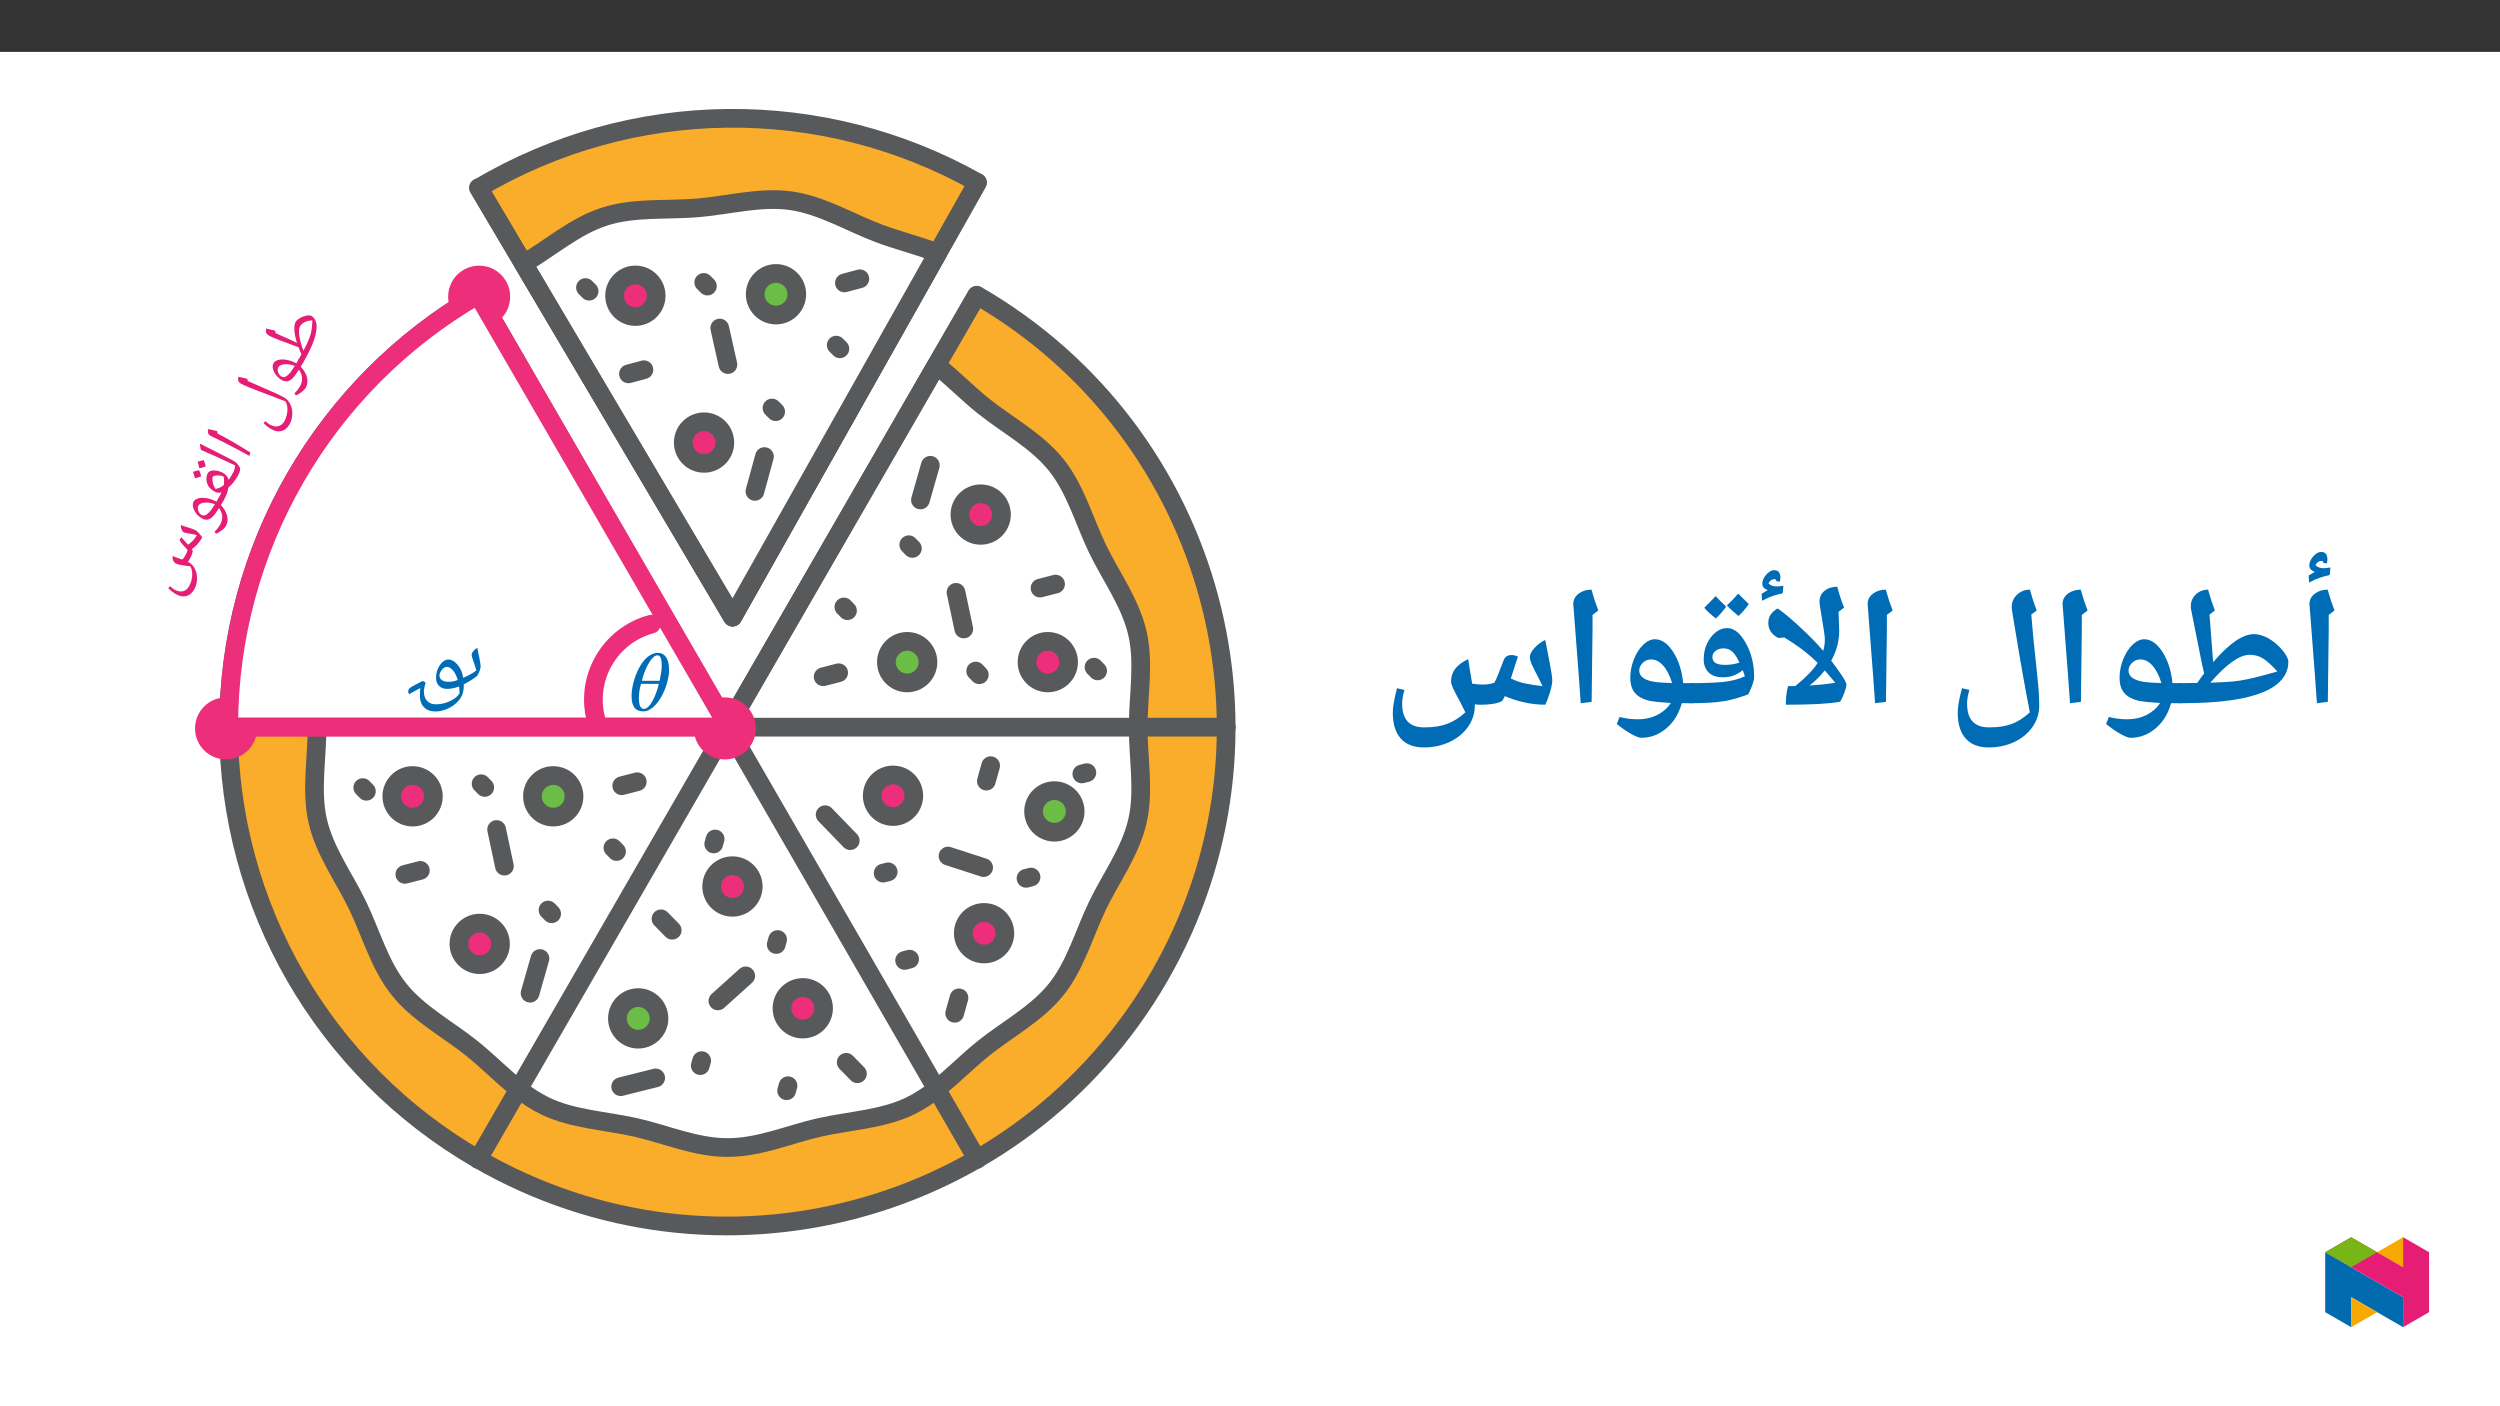 ﻿<?xml version="1.0" encoding="utf-8"?>
<svg xmlns="http://www.w3.org/2000/svg" xmlns:xlink="http://www.w3.org/1999/xlink" viewBox="0 0 960 540" version="1.1">
  <rect x="0" y="0" width="960" height="540" fill="#333333" stroke="none"/>
  <defs>
    <g>
      <symbol overflow="visible" id="glyph0-0">
        <path style="stroke:none;" d="M 0.688 -1.203 L -16.625 -11.188 L -11.016 -20.906 L 6.297 -10.922 Z M 0.219 -3.047 L 4.469 -10.422 L -10.531 -19.078 L -14.781 -11.703 Z M 0.219 -3.047 " />
      </symbol>
      <symbol overflow="visible" id="glyph0-1">
        <path style="stroke:none;" d="M 3.125 -17.906 C 4.281 -17.227 4.945 -16.113 5.125 -14.562 C 5.301 -13.008 4.977 -11.035 4.156 -8.641 C 3.332 -6.254 1.945 -3.375 0 0 C -0.07 0.133 -0.176 0.164 -0.312 0.094 L -1.766 -0.75 C -1.898 -0.82 -1.93 -0.926 -1.859 -1.062 L -0.719 -3.078 L -0.672 -3.156 C -1.086 -4.082 -1.469 -4.992 -1.812 -5.891 L -6.406 -7.594 C -7.582 -7.988 -8.859 -8.469 -10.234 -9.031 C -11.609 -9.594 -12.586 -10.035 -13.172 -10.359 C -13.703 -10.672 -14.051 -11.035 -14.219 -11.453 C -14.383 -11.867 -14.363 -12.406 -14.156 -13.062 C -13.477 -12.863 -12.883 -12.719 -12.375 -12.625 L -10.781 -12.266 L -10.594 -11.297 L -10.484 -11.25 C -10.16 -11.094 -9.352 -10.723 -8.062 -10.141 C -6.781 -9.566 -5.941 -9.203 -5.547 -9.047 C -3.816 -8.234 -2.758 -7.727 -2.375 -7.531 C -2.969 -9.406 -3.305 -11.039 -3.391 -12.438 C -3.484 -13.832 -3.316 -14.898 -2.891 -15.641 C -2.617 -16.098 -2.102 -16.555 -1.344 -17.016 C -0.594 -17.473 0.223 -17.797 1.109 -17.984 C 2.004 -18.18 2.676 -18.156 3.125 -17.906 Z M 3.547 -16.172 C 2.453 -16.16 1.488 -15.957 0.656 -15.562 C -0.176 -15.164 -0.797 -14.613 -1.203 -13.906 C -1.629 -13.164 -1.727 -11.973 -1.5 -10.328 C -1.281 -8.691 -0.75 -6.758 0.094 -4.531 C 0.945 -6.156 1.629 -7.594 2.141 -8.844 C 2.66 -10.102 3 -11.188 3.156 -12.094 C 3.312 -13 3.441 -14.359 3.547 -16.172 Z M -4.953 -16.469 Z M 5.719 -8.266 Z M 6.266 -7.953 Z M 6.266 -7.953 " />
      </symbol>
      <symbol overflow="visible" id="glyph0-2">
        <path style="stroke:none;" d="M 7.625 -1.844 C 7.32 -1.312 6.77 -0.738 5.969 -0.125 C 5.176 0.488 4.469 0.898 3.844 1.109 L 3.25 0.312 C 4.051 -0.375 4.77 -1.27 5.406 -2.375 C 5.988 -3.375 6.258 -4.406 6.219 -5.469 C 6.176 -6.531 5.77 -7.629 5 -8.766 C 4.039 -7.223 3.227 -6.117 2.562 -5.453 C 1.906 -4.797 1.234 -4.41 0.547 -4.297 C -0.129 -4.191 -0.863 -4.367 -1.656 -4.828 C -2.477 -5.297 -3.191 -5.926 -3.797 -6.719 C -4.41 -7.52 -4.805 -8.332 -4.984 -9.156 C -5.16 -9.977 -5.094 -10.66 -4.781 -11.203 C -4.395 -11.867 -3.738 -12.312 -2.812 -12.531 C -1.883 -12.758 -0.797 -12.75 0.453 -12.5 C 1.711 -12.258 2.859 -11.844 3.891 -11.25 L 3.984 -11.188 L 4.812 -12.625 C 4.895 -12.758 5.004 -12.789 5.141 -12.719 L 6.594 -11.875 C 6.727 -11.801 6.754 -11.695 6.672 -11.562 L 5.688 -9.859 C 6.469 -9.098 7.094 -8.227 7.562 -7.25 C 8.031 -6.281 8.266 -5.328 8.266 -4.391 C 8.273 -3.453 8.062 -2.602 7.625 -1.844 Z M -2.953 -9.641 C -3.148 -9.305 -3.211 -8.895 -3.141 -8.406 C -3.078 -7.926 -2.914 -7.473 -2.656 -7.047 C -2.395 -6.629 -2.109 -6.332 -1.797 -6.156 C -1.234 -5.832 -0.676 -5.805 -0.125 -6.078 C 0.426 -6.359 1.031 -6.883 1.688 -7.656 C 1.77 -7.75 1.859 -7.859 1.953 -7.984 C 2.055 -8.117 2.539 -8.863 3.406 -10.219 C 2.031 -10.75 0.727 -10.957 -0.5 -10.844 C -1.738 -10.738 -2.555 -10.336 -2.953 -9.641 Z M -6.25 -11.406 Z M 9.141 -1.734 Z M -9.391 -13.562 Z M -9.391 -13.562 " />
      </symbol>
      <symbol overflow="visible" id="glyph0-3">
        <path style="stroke:none;" d="M 8.25 -11.266 L 3.969 -12.906 C -0.531 -14.594 -3.645 -15.789 -5.375 -16.5 C -7.113 -17.207 -8.242 -17.711 -8.766 -18.016 C -9.316 -18.328 -9.664 -18.691 -9.812 -19.109 C -9.969 -19.535 -9.941 -20.066 -9.734 -20.703 C -9.617 -20.66 -9.508 -20.629 -9.406 -20.609 C -9.312 -20.586 -8.297 -20.352 -6.359 -19.906 L -6.188 -19.047 L -5.797 -18.875 L 1.859 -15.531 C 4.441 -14.445 6.441 -13.5 7.859 -12.688 C 8.859 -12.113 9.629 -11.25 10.172 -10.094 C 10.723 -8.945 10.969 -7.664 10.906 -6.25 C 10.852 -4.832 10.492 -3.539 9.828 -2.375 C 9.023 -1 8.004 -0.156 6.766 0.156 C 5.535 0.469 4.191 0.207 2.734 -0.625 C 2.273 -0.895 1.852 -1.176 1.469 -1.469 C 1.082 -1.758 0.547 -2.238 -0.141 -2.906 L 0.594 -3.656 C 1.207 -3.062 1.734 -2.641 2.172 -2.391 C 3.359 -1.711 4.445 -1.477 5.438 -1.688 C 6.438 -1.895 7.242 -2.535 7.859 -3.609 C 8.305 -4.367 8.633 -5.238 8.844 -6.219 C 9.051 -7.195 9.102 -8.133 9 -9.031 C 8.895 -9.938 8.645 -10.68 8.25 -11.266 Z M -11.859 -19.766 Z M 6.828 2.859 Z M -8.25 -12.203 Z M 11.828 -3.109 Z M 11.828 -3.109 " />
      </symbol>
      <symbol overflow="visible" id="glyph0-4">
        <path style="stroke:none;" d="M -5.875 -8.469 L -4.359 -7.594 C -2.797 -6.695 -0.707 -5.422 1.906 -3.766 L 1.453 -2.531 C -4.266 -5.695 -9.094 -8.191 -13.031 -10.016 L -13.359 -10.188 C -13.879 -10.477 -14.211 -10.836 -14.359 -11.266 C -14.516 -11.703 -14.484 -12.234 -14.266 -12.859 C -14.148 -12.805 -14.047 -12.77 -13.953 -12.75 C -13.859 -12.727 -12.844 -12.492 -10.906 -12.047 L -10.734 -11.078 L -10.594 -11.031 C -8.801 -10.102 -7.227 -9.25 -5.875 -8.469 Z M -15.75 -13.047 Z M 3.094 -2.469 Z M 3.094 -2.469 " />
      </symbol>
      <symbol overflow="visible" id="glyph0-5">
        <path style="stroke:none;" d="M -0.016 0.031 C -0.098 0.176 -0.207 0.211 -0.344 0.141 L -1.797 -0.703 C -1.93 -0.773 -1.957 -0.883 -1.875 -1.031 C -1.312 -2.02 -1.004 -3.047 -0.953 -4.109 C -5.441 -6.254 -9.82 -8.238 -14.094 -10.062 C -14.289 -10.789 -14.426 -11.594 -14.5 -12.469 C -12.727 -11.539 -10.367 -10.352 -7.422 -8.906 C -4.961 -7.676 -2.867 -6.578 -1.141 -5.609 C -0.859 -5.441 -0.535 -5.145 -0.172 -4.719 C 0.191 -4.301 0.52 -3.848 0.812 -3.359 C 1.195 -2.734 0.922 -1.602 -0.016 0.031 Z M -16.344 -12 Z M 2.391 -2.5 Z M 2.938 -2.188 Z M 2.938 -2.188 " />
      </symbol>
      <symbol overflow="visible" id="glyph0-6">
        <path style="stroke:none;" d="M -0.719 -3.219 C -1.758 -3.031 -2.625 -3.133 -3.312 -3.531 C -3.727 -3.77 -4.188 -4.094 -4.688 -4.5 C -5.188 -4.914 -5.488 -5.227 -5.594 -5.438 C -6.125 -6.281 -6.422 -7.176 -6.484 -8.125 C -6.547 -9.07 -6.352 -9.938 -5.906 -10.719 C -5.656 -11.133 -5.211 -11.422 -4.578 -11.578 C -3.953 -11.734 -3.219 -11.727 -2.375 -11.562 C -1.539 -11.406 -0.781 -11.129 -0.094 -10.734 C 0.938 -10.141 1.648 -9.258 2.047 -8.094 C 2.422 -8.562 2.961 -9.41 3.672 -10.641 C 3.754 -10.785 3.863 -10.82 4 -10.75 L 5.453 -9.906 C 5.586 -9.832 5.613 -9.723 5.531 -9.578 C 4.375 -7.586 3.188 -6.102 1.969 -5.125 L 1.875 -5.047 C 1.832 -4.336 1.66 -3.578 1.359 -2.766 C 1.055 -1.961 0.609 -1.051 0.016 -0.031 C -0.066 0.125 -0.188 0.16 -0.344 0.078 L -1.734 -0.734 C -1.891 -0.816 -1.926 -0.938 -1.844 -1.094 C -1.332 -1.977 -0.957 -2.688 -0.719 -3.219 Z M 0.094 -9.359 C -0.332 -9.555 -0.848 -9.68 -1.453 -9.734 C -2.055 -9.785 -2.602 -9.77 -3.094 -9.688 C -3.582 -9.602 -3.879 -9.477 -3.984 -9.312 C -4.242 -8.852 -4.281 -8.148 -4.094 -7.203 C -3.906 -6.266 -3.547 -5.383 -3.016 -4.562 C -1.859 -4.781 -0.801 -5.273 0.156 -6.047 C 0.344 -7.141 0.32 -8.242 0.094 -9.359 Z M -7.453 -10.766 Z M 3.422 -4.297 Z M 3.969 -3.984 Z M -9.344 -11.812 C -9.039 -11.258 -8.758 -10.461 -8.5 -9.422 C -9.508 -9.035 -10.316 -8.781 -10.922 -8.656 C -11.066 -9.32 -11.312 -10.16 -11.656 -11.172 C -11.344 -11.242 -10.57 -11.457 -9.344 -11.812 Z M -7.578 -15.672 C -7.273 -15.098 -7 -14.289 -6.75 -13.25 C -7.695 -12.883 -8.504 -12.641 -9.172 -12.516 C -9.223 -12.785 -9.461 -13.617 -9.891 -15.016 C -9.586 -15.086 -8.816 -15.305 -7.578 -15.672 Z M -7.234 -11.109 Z M -11.578 -13.469 Z M -7.453 -11.234 Z M -7.453 -11.234 " />
      </symbol>
      <symbol overflow="visible" id="glyph0-7">
        <path style="stroke:none;" d="M 8 -13.859 L 7.438 -13 L 7.891 -12.75 C 8.879 -12.176 9.645 -11.312 10.188 -10.156 C 10.727 -9 10.973 -7.707 10.922 -6.281 C 10.867 -4.852 10.504 -3.551 9.828 -2.375 C 9.023 -1 8.004 -0.156 6.766 0.156 C 5.535 0.469 4.191 0.207 2.734 -0.625 C 2.273 -0.895 1.852 -1.176 1.469 -1.469 C 1.082 -1.758 0.547 -2.238 -0.141 -2.906 L 0.594 -3.656 C 1.207 -3.062 1.734 -2.641 2.172 -2.391 C 3.359 -1.711 4.445 -1.477 5.438 -1.688 C 6.438 -1.895 7.242 -2.535 7.859 -3.609 C 8.555 -4.805 8.957 -6.164 9.062 -7.688 C 9.164 -9.207 8.906 -10.422 8.281 -11.328 C 5.352 -11.586 3.504 -11.941 2.734 -12.391 C 2.316 -12.629 2.004 -12.969 1.797 -13.406 C 1.598 -13.844 1.492 -14.453 1.484 -15.234 C 2.098 -14.973 2.695 -14.75 3.281 -14.562 L 5.234 -13.859 C 5.66 -14.266 6.016 -14.707 6.297 -15.188 C 6.816 -16.102 7.148 -16.863 7.297 -17.469 C 7.191 -17.656 7.016 -17.883 6.766 -18.156 C 5.66 -19.332 4.984 -20.098 4.734 -20.453 C 4.484 -20.816 4.352 -21.102 4.344 -21.312 C 4.344 -21.531 4.395 -21.734 4.5 -21.922 C 4.625 -22.141 4.797 -22.289 5.016 -22.375 C 5.359 -21.883 6.176 -20.953 7.469 -19.578 C 8.301 -20.148 8.973 -20.723 9.484 -21.297 C 9.992 -21.867 10.461 -22.523 10.891 -23.266 C 10.129 -23.473 9.066 -23.688 7.703 -23.906 C 6.68 -24.07 6.039 -24.227 5.781 -24.375 C 5.438 -24.582 5.164 -24.93 4.969 -25.422 C 4.77 -25.922 4.676 -26.488 4.688 -27.125 C 5.195 -26.926 5.719 -26.742 6.25 -26.578 C 6.781 -26.422 7.297 -26.266 7.797 -26.109 C 8.297 -25.953 8.773 -25.789 9.234 -25.625 C 9.691 -25.457 10.109 -25.266 10.484 -25.047 C 10.742 -24.898 11.141 -24.547 11.672 -23.984 C 12.203 -23.43 12.625 -22.906 12.938 -22.406 C 12.332 -21.363 11.738 -20.504 11.156 -19.828 C 10.57 -19.148 9.828 -18.492 8.922 -17.859 L 9.188 -17.422 C 9.312 -17.16 9.258 -16.703 9.031 -16.047 C 8.812 -15.398 8.469 -14.672 8 -13.859 Z M 1.641 -21.344 Z M 10.766 -17.016 Z M 11.906 -16.359 Z M 11.906 -16.359 " />
      </symbol>
      <symbol overflow="visible" id="glyph1-0">
        <path style="stroke:none;" d="M 8.281 0 L 8.281 -22.656 L -0.031 -22.656 L -0.031 0 Z M 6.094 -2.219 L 2.188 -2.219 L 2.188 -20.469 L 6.062 -20.469 L 6.062 -2.219 Z M 6.094 -2.219 " />
      </symbol>
      <symbol overflow="visible" id="glyph1-1">
        <path style="stroke:none;" d="M 17.859 -2.719 C 16.688 -2.719 15.766 -2.922 15.172 -3.344 C 14.516 -3.781 14.203 -4.375 14.203 -5.203 C 14.203 -5.625 14.344 -6.125 14.641 -6.625 C 14.938 -7.156 15.297 -7.578 15.734 -7.953 C 16.172 -8.281 16.625 -8.453 17.094 -8.453 C 17.562 -8.453 18.016 -8.25 18.578 -7.891 C 19.109 -7.484 19.609 -6.891 20.078 -6.156 C 20.531 -5.359 20.938 -4.469 21.234 -3.406 C 20.047 -2.953 18.875 -2.719 17.859 -2.719 Z M 22.859 2.516 C 23.391 1.328 23.578 -0.234 23.547 -1.75 C 25.609 -2.812 28.031 -4.266 28.812 -5.203 C 29.188 -5.891 29.516 -6.562 29.719 -7.156 C 29.906 -7.75 30.016 -8.25 30.016 -8.578 C 29.984 -9.375 29.812 -10.5 29.516 -11.953 C 29.078 -13.875 28.859 -15.141 28.75 -15.766 C 28.062 -15.406 27.562 -14.938 27.156 -14.438 C 26.766 -13.953 26.562 -13.484 26.562 -12.984 C 26.562 -12.656 26.766 -11.922 27.203 -10.766 C 27.688 -9.344 28.094 -8.156 28.391 -7.094 C 27.422 -6.297 25.281 -5.062 23.359 -4.234 C 22.922 -6.688 22.094 -8.188 21.062 -9.375 C 20 -10.641 18.812 -11.266 17.594 -11.266 C 16.859 -11.266 16.094 -10.938 15.344 -10.266 C 14.609 -9.578 14.016 -8.672 13.547 -7.625 C 13.125 -6.5 12.891 -5.406 12.891 -4.266 C 12.891 -2.984 13.25 -1.953 14.016 -1.188 C 14.781 -0.391 15.797 0 17.062 0 C 18.484 0 20.078 -0.297 21.766 -0.922 C 21.766 -0.922 21.922 1.359 21.922 1.719 C 21.406 2.516 20.641 3.281 19.641 3.906 C 18.688 4.531 17.625 5.031 16.359 5.406 C 15.172 5.766 13.984 5.922 12.812 5.922 C 11.359 5.922 10.234 5.469 9.406 4.578 C 8.609 3.672 8.219 2.422 8.219 0.797 C 8.219 0.297 8.453 -0.797 8.875 -2.484 L 7.781 -3.047 C 5.5 -1.922 3.875 -1.062 2.984 -0.438 C 2.484 -0.094 2.219 0.359 2.219 1 C 2.219 1.359 2.312 1.688 2.516 2.047 L 6.188 0.031 L 6.891 -0.328 C 6.75 0.391 6.688 1.359 6.688 2.453 C 6.688 4.438 7.219 5.969 8.281 7.062 C 9.344 8.156 10.828 8.672 12.719 8.672 C 14.016 8.672 15.344 8.406 16.766 7.844 C 18.188 7.281 19.406 6.562 20.469 5.625 C 21.5 4.734 22.297 3.672 22.859 2.516 Z M 22.859 2.516 " />
      </symbol>
      <symbol overflow="visible" id="glyph1-2">
        <path style="stroke:none;" d="M 15.703 -15.641 C 15.703 -20.047 13.875 -22.125 11.469 -22.125 C 5.172 -22.125 1.297 -11.328 1.297 -5.562 C 1.297 -1.594 2.719 0.359 5.859 0.359 C 10.969 0.359 15.703 -9.141 15.703 -15.641 Z M 5.266 -11.391 C 6.125 -15.344 8.844 -21.172 11.234 -21.172 C 12.594 -21.172 12.891 -19.312 12.891 -16.891 C 12.891 -15.531 12.547 -13.719 12.062 -11.391 Z M 11.766 -10.203 C 11.656 -9.906 11.469 -8.984 11.234 -8.219 C 10.203 -4.938 8.25 -0.594 6.031 -0.594 C 4.609 -0.594 4.109 -2.453 4.109 -4.734 C 4.109 -6.328 4.406 -8.547 4.938 -10.203 Z M 11.766 -10.203 " />
      </symbol>
      <symbol overflow="visible" id="glyph2-0">
        <path style="stroke:none;" d="M 6.125 -46.406 L 32.812 -46.406 L 32.812 0 L 6.125 0 Z M 9.422 -3.297 L 29.516 -3.297 L 29.516 -43.094 L 9.422 -43.094 Z M 9.422 -3.297 " />
      </symbol>
      <symbol overflow="visible" id="glyph2-1">
        <path style="stroke:none;" d="M 12.375 -29.047 L 12.031 -1.109 L 7.844 -0.578 L 7.109 -10.891 L 4.984 -38.656 C 4.984 -40.281 5.66 -41.609 7.016 -42.641 C 8.367 -43.672 10.02 -44.188 11.969 -44.188 C 12.707 -41.445 13.582 -38.781 14.594 -36.188 L 12.375 -34.5 Z M 9.203 -47.359 Z M 9.812 3.75 Z M 10.312 -54.453 L 10.312 -54.609 C 10.312 -55.016 10.047 -55.219 9.516 -55.219 C 8.586 -55.219 7.836 -54.676 7.266 -53.594 C 8.047 -52.812 9.113 -52.422 10.469 -52.422 C 11.207 -52.422 12.055 -52.516 13.016 -52.703 L 12.766 -49.812 C 11.191 -49.457 9.867 -49.094 8.797 -48.719 C 7.734 -48.352 6.41 -47.754 4.828 -46.922 L 4.672 -49.625 L 7.016 -51.031 C 5.617 -51.508 4.922 -52.332 4.922 -53.5 C 4.922 -54.664 5.426 -55.816 6.438 -56.953 C 7.457 -58.098 8.461 -58.672 9.453 -58.672 C 11.066 -58.672 11.875 -57.695 11.875 -55.75 C 11.875 -55.156 11.773 -54.648 11.578 -54.234 Z M 7.875 -61.219 Z M 9.266 -47.25 Z M 9.266 -47.25 " />
      </symbol>
      <symbol overflow="visible" id="glyph2-2">
        <path style="stroke:none;" d="M 0 -0.578 C -0.363 -0.578 -0.547 -0.754 -0.547 -1.109 L -0.547 -7.75 C -0.547 -8.102 -0.363 -8.281 0 -8.281 L 5.359 -8.344 L 6.703 -8.344 C 7.586 -9.633 8.473 -10.852 9.359 -12 L 8.438 -16.156 L 4.406 -36.312 C 4.301 -36.844 4.25 -37.348 4.25 -37.828 C 4.25 -39.609 4.891 -41.113 6.172 -42.344 C 7.453 -43.57 9.023 -44.188 10.891 -44.188 C 11.691 -41.258 12.555 -38.594 13.484 -36.188 L 11.422 -34.625 L 12.828 -16.344 C 18.961 -23.52 24.188 -27.109 28.5 -27.109 C 30.258 -27.109 32.109 -26.566 34.047 -25.484 C 35.992 -24.41 37.754 -22.93 39.328 -21.047 C 40.91 -19.16 41.703 -17.645 41.703 -16.5 C 41.703 -13.133 40.266 -10.27 37.391 -7.906 C 34.516 -5.551 30.055 -3.738 24.016 -2.469 C 17.973 -1.207 9.969 -0.578 0 -0.578 Z M 37.484 -12.766 C 35.242 -15.234 33.379 -16.914 31.891 -17.812 C 30.41 -18.719 28.738 -19.172 26.875 -19.172 C 22.945 -19.172 17.906 -15.602 11.75 -8.469 C 12.164 -8.469 13.77 -8.531 16.562 -8.656 C 19.352 -8.789 21.582 -9 23.25 -9.281 C 24.926 -9.57 26.688 -9.93 28.531 -10.359 C 30.375 -10.797 33.359 -11.598 37.484 -12.766 Z M 27.797 -33.141 Z M 23.234 3.75 Z M 23.234 3.75 " />
      </symbol>
      <symbol overflow="visible" id="glyph2-3">
        <path style="stroke:none;" d="M 32.281 -0.578 L 28.281 -0.578 C 27.156 3.461 25.172 6.688 22.328 9.094 C 19.484 11.5 16.273 12.703 12.703 12.703 C 11.867 12.703 10.504 12.16 8.609 11.078 C 6.723 9.992 4.961 8.766 3.328 7.391 L 4.375 4.703 C 6.688 5.297 9.055 5.594 11.484 5.594 C 14.234 5.594 16.711 5.023 18.922 3.891 C 21.141 2.754 22.852 1.234 24.062 -0.672 C 20.332 -0.879 17.633 -1.156 15.969 -1.5 C 14.312 -1.852 12.91 -2.422 11.766 -3.203 C 10.629 -3.984 9.801 -4.957 9.281 -6.125 C 8.758 -7.289 8.5 -8.695 8.5 -10.344 C 8.5 -12.719 8.953 -15.062 9.859 -17.375 C 10.773 -19.695 11.973 -21.57 13.453 -23 C 14.93 -24.426 16.438 -25.141 17.969 -25.141 C 20.551 -25.141 22.891 -23.508 24.984 -20.25 C 27.078 -16.988 28.352 -13 28.812 -8.281 L 32.281 -8.281 C 32.633 -8.281 32.812 -8.102 32.812 -7.75 L 32.812 -1.109 C 32.812 -0.754 32.633 -0.578 32.281 -0.578 Z M 16.5 -17.391 C 15.227 -17.391 14.148 -16.945 13.266 -16.062 C 12.379 -15.176 11.938 -14.203 11.938 -13.141 C 11.938 -10.742 14.07 -9.266 18.344 -8.703 C 19.27 -8.566 21.344 -8.438 24.562 -8.312 C 23.656 -11.258 22.504 -13.508 21.109 -15.062 C 19.711 -16.613 18.176 -17.391 16.5 -17.391 Z M 17.609 -29.891 Z M 14.281 15.875 Z M 17.297 -39.109 Z M 17.297 -39.109 " />
      </symbol>
      <symbol overflow="visible" id="glyph2-4">
        <path style="stroke:none;" d="M 12.375 -29.047 L 12.031 -1.109 L 7.844 -0.578 L 7.109 -10.891 L 4.984 -38.656 C 4.984 -40.281 5.66 -41.609 7.016 -42.641 C 8.367 -43.672 10.02 -44.188 11.969 -44.188 C 12.707 -41.445 13.582 -38.781 14.594 -36.188 L 12.375 -34.5 Z M 9.203 -47.359 Z M 9.812 3.75 Z M 9.812 3.75 " />
      </symbol>
      <symbol overflow="visible" id="glyph2-5">
        <path style="stroke:none;" d="M 32.062 2.922 L 30.625 -4.672 C 30.227 -6.68 29.254 -12.191 27.703 -21.203 L 25.203 -36.312 L 25.109 -37.547 C 25.109 -39.41 25.797 -40.984 27.172 -42.266 C 28.547 -43.547 30.188 -44.188 32.094 -44.188 C 32.895 -41.258 33.758 -38.594 34.688 -36.188 L 32.625 -34.625 L 33.422 -25.484 L 34.594 -14.375 C 35.082 -9.738 35.383 -6.531 35.5 -4.75 C 35.613 -2.977 35.672 -1.238 35.672 0.469 C 35.672 3.375 34.805 6.062 33.078 8.531 C 31.359 11.008 29.016 12.941 26.047 14.328 C 23.086 15.711 19.844 16.406 16.312 16.406 C 12.414 16.406 9.453 15.258 7.422 12.969 C 5.391 10.688 4.375 7.379 4.375 3.047 C 4.375 0.867 4.914 -2.258 6 -6.344 L 8.859 -5.656 C 8.266 -3.688 7.969 -1.957 7.969 -0.469 C 7.969 2.613 8.664 4.91 10.062 6.422 C 11.457 7.941 13.594 8.703 16.469 8.703 C 19.852 8.703 22.723 8.266 25.078 7.391 C 27.441 6.523 29.77 5.035 32.062 2.922 Z M 14.953 -31.328 Z M 2.156 16.469 Z M 27.969 -47.359 Z M 20.125 19.578 Z M 20.125 19.578 " />
      </symbol>
      <symbol overflow="visible" id="glyph2-6">
        <path style="stroke:none;" d="M 9.109 0 C 9.004 0 8.953 -0.18 8.953 -0.547 C 8.953 -1.898 9.07 -3.344 9.312 -4.875 C 9.562 -6.406 9.781 -7.172 9.969 -7.172 L 12.594 -7.172 C 16.656 -10.453 19.516 -13.414 21.172 -16.062 C 17.805 -19.426 13.562 -22.672 8.438 -25.797 L 6.062 -25.641 C 3.5 -26.93 2.219 -28.879 2.219 -31.484 C 2.219 -33.785 3.414 -35.613 5.812 -36.969 C 8.113 -35.383 10.969 -33.008 14.375 -29.844 C 17.781 -26.688 20.594 -23.828 22.812 -21.266 L 23.328 -20.719 C 23.734 -22.113 23.938 -23.586 23.938 -25.141 C 23.938 -26.211 23.477 -29.383 22.562 -34.656 C 22.102 -37.301 21.875 -38.922 21.875 -39.516 C 21.875 -41.273 22.516 -42.676 23.797 -43.719 C 25.086 -44.77 26.727 -45.297 28.719 -45.297 C 29.414 -42.547 30.285 -39.879 31.328 -37.297 L 29.203 -35.672 L 29.453 -28.344 C 29.453 -24.426 28.426 -20.609 26.375 -16.891 C 26.707 -16.547 27.766 -15.102 29.547 -12.562 C 31.328 -10.031 32.219 -8.426 32.219 -7.75 C 32.219 -6.988 31.859 -5.707 31.141 -3.906 C 30.422 -2.102 29.91 -1.172 29.609 -1.109 C 25.441 -0.367 18.609 0 9.109 0 Z M 18.094 -7.391 L 18.438 -7.391 C 22.008 -7.629 25.188 -7.977 27.969 -8.438 L 23.906 -13.172 C 22.188 -11.016 20.25 -9.086 18.094 -7.391 Z M 24.375 -48.469 Z M 4.156 -40.156 Z M 27.234 3.75 Z M 12.5 3.75 Z M 5.312 -47.453 L 5.312 -47.609 C 5.312 -48.016 5.047 -48.219 4.516 -48.219 C 3.586 -48.219 2.836 -47.676 2.266 -46.594 C 3.047 -45.812 4.113 -45.422 5.469 -45.422 C 6.207 -45.422 7.055 -45.516 8.016 -45.703 L 7.766 -42.812 C 6.191 -42.457 4.867 -42.094 3.797 -41.719 C 2.734 -41.352 1.41 -40.754 -0.172 -39.922 L -0.328 -42.625 L 2.016 -44.031 C 0.617 -44.508 -0.078 -45.332 -0.078 -46.5 C -0.078 -47.664 0.426 -48.816 1.438 -49.953 C 2.457 -51.098 3.461 -51.672 4.453 -51.672 C 6.066 -51.672 6.875 -50.695 6.875 -48.75 C 6.875 -48.156 6.773 -47.648 6.578 -47.234 Z M 2.875 -54.219 Z M 4.266 -40.25 Z M 4.266 -40.25 " />
      </symbol>
      <symbol overflow="visible" id="glyph2-7">
        <path style="stroke:none;" d="M 15.938 3.75 Z M 13.547 -33.234 Z M 20.922 -10.922 C 20.723 -11.492 20.445 -12.285 20.094 -13.297 C 19.051 -12.391 17.898 -11.703 16.641 -11.234 C 15.391 -10.766 14.008 -10.531 12.5 -10.531 C 10.008 -10.531 8.156 -11.176 6.938 -12.469 C 5.719 -13.758 5.109 -15.379 5.109 -17.328 C 5.109 -20.629 6.008 -23.469 7.812 -25.844 C 9.625 -28.227 11.75 -29.422 14.188 -29.422 C 16.75 -29.422 19.102 -27.52 21.25 -23.719 C 23.395 -19.926 24.469 -15.551 24.469 -10.594 C 24.469 -9.238 23.719 -7.039 22.219 -4 C 19.039 -2.77 15.906 -1.891 12.812 -1.359 C 9.727 -0.836 5.477 -0.578 0.062 -0.578 C -0.344 -0.578 -0.547 -0.773 -0.547 -1.172 L -0.547 -7.75 C -0.547 -8.102 -0.344 -8.281 0.062 -8.281 C 4.82 -8.281 8.848 -8.422 12.141 -8.703 C 15.43 -8.992 18.359 -9.734 20.922 -10.922 Z M 8.438 -18.375 C 8.438 -17.344 8.82 -16.57 9.594 -16.062 C 10.375 -15.551 11.629 -15.297 13.359 -15.297 C 15.141 -15.297 16.961 -15.582 18.828 -16.156 C 17.973 -18.062 17.082 -19.453 16.156 -20.328 C 15.227 -21.203 14.098 -21.641 12.766 -21.641 C 11.43 -21.641 10.375 -21.301 9.594 -20.625 C 8.82 -19.945 8.438 -19.195 8.438 -18.375 Z M 13.734 -37.688 C 12.648 -36.102 11.328 -34.582 9.766 -33.125 C 7.898 -34.582 6.414 -35.945 5.312 -37.219 L 7.641 -39.562 L 9.703 -41.719 C 10.504 -40.789 11.848 -39.445 13.734 -37.688 Z M 22.422 -38.641 C 21.297 -37.016 19.984 -35.492 18.484 -34.078 C 16.691 -35.492 15.203 -36.848 14.016 -38.141 C 15.598 -39.598 17.047 -41.109 18.359 -42.672 C 19.141 -41.848 20.492 -40.504 22.422 -38.641 Z M 13.922 -44.266 Z M 13.891 -33.125 Z M 13.891 -33.125 " />
      </symbol>
      <symbol overflow="visible" id="glyph2-8">
        <path style="stroke:none;" d="M 65.641 -9.234 C 65.641 -8.223 65.348 -6.742 64.766 -4.797 C 64.18 -2.848 63.57 -1.25 62.938 0 C 60.27 0 57.547 -0.312 54.766 -0.938 C 51.984 -1.562 49.535 -2.359 47.422 -3.328 L 46.656 -1.781 C 46.312 -1.27 45.352 -0.844 43.781 -0.5 C 42.207 -0.164 40.297 0 38.047 0 C 37.328 0 36.609 -0.051 35.891 -0.156 L 35.891 0.469 C 35.891 3.352 35.02 6.031 33.281 8.5 C 31.551 10.977 29.18 12.914 26.172 14.312 C 23.172 15.707 19.895 16.406 16.344 16.406 C 12.445 16.406 9.484 15.258 7.453 12.969 C 5.422 10.688 4.406 7.379 4.406 3.047 C 4.406 0.867 4.945 -2.258 6.031 -6.344 L 8.891 -5.656 C 8.297 -3.688 8 -1.957 8 -0.469 C 8 2.613 8.695 4.91 10.094 6.422 C 11.488 7.941 13.625 8.703 16.5 8.703 C 19.926 8.703 22.836 8.258 25.234 7.375 C 27.641 6.5 29.988 5.016 32.281 2.922 L 30.438 -0.734 C 28.938 -3.484 27.953 -5.383 27.484 -6.438 C 27.016 -7.5 26.781 -8.336 26.781 -8.953 C 26.781 -10.797 27.312 -12.414 28.375 -13.812 C 29.438 -15.207 31.098 -16.441 33.359 -17.516 C 33.566 -15.891 34.082 -12.738 34.906 -8.062 C 36.395 -7.852 37.688 -7.75 38.781 -7.75 C 39.645 -7.75 40.336 -7.781 40.859 -7.844 C 41.379 -7.906 42.234 -8.102 43.422 -8.438 C 43.816 -9.094 44.41 -10.445 45.203 -12.5 L 47.031 -17.234 C 47.539 -18.461 48.547 -19.078 50.047 -19.078 C 50.898 -19.078 51.719 -18.852 52.5 -18.406 C 52.32 -18.008 52.145 -17.562 51.969 -17.062 C 51.789 -16.562 51.047 -14.238 49.734 -10.094 C 51.379 -9.25 53.176 -8.613 55.125 -8.188 C 57.07 -7.758 59.328 -7.41 61.891 -7.141 L 60.172 -10.703 C 58.898 -13.066 58.055 -14.754 57.641 -15.766 C 57.234 -16.785 57.031 -17.625 57.031 -18.281 C 57.031 -19.32 57.609 -20.477 58.766 -21.75 C 59.922 -23.031 61.312 -24.078 62.938 -24.891 L 64.656 -16.094 C 65.312 -12.707 65.641 -10.422 65.641 -9.234 Z M 44.844 -25.734 Z M 48.594 4.953 Z M 48.594 4.953 " />
      </symbol>
    </g>
    <clipPath id="clip1">
      <path d="M 84 109 L 474.684 109 L 474.684 474.496 L 84 474.496 Z M 84 109 " />
    </clipPath>
    <clipPath id="clip2">
      <path d="M 276 275 L 474.684 275 L 474.684 283 L 276 283 Z M 276 275 " />
    </clipPath>
    <clipPath id="clip3">
      <path d="M 180 41.801 L 379 41.801 L 379 241 L 180 241 Z M 180 41.801 " />
    </clipPath>
    <clipPath id="clip4">
      <path d="M 74.898 267 L 99 267 L 99 292 L 74.898 292 Z M 74.898 267 " />
    </clipPath>
    <clipPath id="clip5">
      <path d="M 892.875 480 L 923 480 L 923 509.637 L 892.875 509.637 Z M 892.875 480 " />
    </clipPath>
    <clipPath id="clip6">
      <path d="M 902 498 L 913 498 L 913 509.637 L 902 509.637 Z M 902 498 " />
    </clipPath>
    <clipPath id="clip7">
      <path d="M 912 475.094 L 923 475.094 L 923 487 L 912 487 Z M 912 475.094 " />
    </clipPath>
    <clipPath id="clip8">
      <path d="M 892.875 475.094 L 932.762 475.094 L 932.762 509.637 L 892.875 509.637 Z M 892.875 475.094 " />
    </clipPath>
    <clipPath id="clip9">
      <path d="M 892.875 475.094 L 913 475.094 L 913 487 L 892.875 487 Z M 892.875 475.094 " />
    </clipPath>
  </defs>
  <g id="surface1">
    <path style=" stroke:none;fill-rule:nonzero;fill:rgb(100%,100%,100%);fill-opacity:1;" d="M 0 559.926 L 960 559.926 L 960 19.926 L 0 19.926 Z M 0 559.926 " />
    <path style=" stroke:none;fill-rule:nonzero;fill:rgb(98%,67.499%,16.899%);fill-opacity:1;" d="M 87.781 279.223 C 87.75 210.758 124.266 147.484 183.562 113.262 L 183.59 113.285 L 199.133 140.184 L 279.398 279.223 L 359.66 140.184 L 375.203 113.285 L 375.23 113.262 C 466.891 166.176 498.301 283.379 445.391 375.039 C 392.473 466.703 275.27 498.113 183.609 445.199 C 124.309 410.969 87.777 347.695 87.781 279.223 " />
    <g clip-path="url(#clip1)" clip-rule="nonzero">
      <path style="fill:none;stroke-width:8.899;stroke-linecap:round;stroke-linejoin:round;stroke:rgb(34.499%,34.9%,35.699%);stroke-opacity:1;stroke-miterlimit:4;" d="M 0.002 0.002 C -0.036 84.788 45.184 163.145 118.617 205.526 L 118.651 205.497 L 137.899 172.187 L 237.299 0.002 L 336.695 172.187 L 355.943 205.497 L 355.977 205.526 C 469.488 139.998 508.386 -5.145 442.862 -118.656 C 377.329 -232.172 232.186 -271.07 118.675 -205.542 C 45.237 -163.151 -0.002 -84.794 0.002 0.002 " transform="matrix(0.807,0,0,-0.807,87.779,279.224)" />
    </g>
    <path style="fill-rule:nonzero;fill:rgb(100%,100%,100%);fill-opacity:1;stroke-width:8.899;stroke-linecap:round;stroke-linejoin:round;stroke:rgb(34.499%,34.9%,35.699%);stroke-opacity:1;stroke-miterlimit:4;" d="M -0.002 0.002 L 99.398 172.187 C 107.167 166.106 114.167 158.84 121.82 152.73 C 133.391 143.505 147.154 136.268 156.408 124.697 C 165.604 113.189 169.609 98.183 176.072 84.774 C 182.453 71.572 191.736 59.116 195.059 44.492 C 198.29 30.343 195.383 15.1 195.383 0.002 C 195.383 -15.13 198.29 -30.372 195.059 -44.522 C 191.736 -59.146 182.453 -71.602 176.072 -84.804 C 169.609 -98.213 165.604 -113.219 156.408 -124.727 C 147.154 -136.298 133.391 -143.535 121.82 -152.789 C 114.201 -158.87 107.201 -166.136 99.427 -172.216 C 95.528 -175.356 91.3 -178.06 86.821 -180.285 C 73.619 -186.632 58.11 -187.227 43.487 -190.521 C 29.337 -193.753 15.13 -200.042 -0.002 -200.042 C -15.129 -200.042 -29.336 -193.753 -43.486 -190.521 C -58.105 -187.198 -73.623 -186.632 -86.791 -180.285 C -91.28 -178.055 -95.513 -175.351 -99.426 -172.216 C -107.2 -166.107 -114.2 -158.841 -121.824 -152.76 C -133.39 -143.535 -147.153 -136.298 -156.378 -124.727 C -165.574 -113.219 -169.608 -98.213 -176.071 -84.804 C -182.423 -71.602 -191.735 -59.146 -195.058 -44.522 C -198.261 -30.372 -195.353 -15.13 -195.353 0.002 " transform="matrix(0.807,0,0,-0.807,279.396,279.224)" />
    <g clip-path="url(#clip2)" clip-rule="nonzero">
      <path style="fill:none;stroke-width:8.899;stroke-linecap:round;stroke-linejoin:round;stroke:rgb(34.499%,34.9%,35.699%);stroke-opacity:1;stroke-miterlimit:4;" d="M -0.002 0.002 L 236.859 0.002 " transform="matrix(0.807,0,0,-0.807,279.756,279.236)" />
    </g>
    <path style="fill:none;stroke-width:8.899;stroke-linecap:round;stroke-linejoin:round;stroke:rgb(92.899%,17.999%,47.8%);stroke-opacity:1;stroke-miterlimit:4;" d="M -0.002 0.002 L 236.859 0.002 " transform="matrix(0.807,0,0,-0.807,89.189,279.236)" />
    <path style="fill:none;stroke-width:8.899;stroke-linecap:round;stroke-linejoin:round;stroke:rgb(34.499%,34.9%,35.699%);stroke-opacity:1;stroke-miterlimit:4;" d="M -0.002 0.001 L -19.221 33.312 L -118.646 205.53 L -218.046 377.715 L -237.294 411.026 " transform="matrix(0.807,0,0,-0.807,375.205,445.188)" />
    <path style="fill:none;stroke-width:8.899;stroke-linecap:round;stroke-linejoin:round;stroke:rgb(34.499%,34.9%,35.699%);stroke-opacity:1;stroke-miterlimit:4;" d="M 0.002 0.001 L 19.221 33.312 L 118.65 205.53 L 218.046 377.715 L 237.294 411.026 " transform="matrix(0.807,0,0,-0.807,183.588,445.188)" />
    <path style=" stroke:none;fill-rule:nonzero;fill:rgb(92.899%,17.999%,47.8%);fill-opacity:1;" d="M 178.562 356.809 C 181.68 353.691 186.738 353.691 189.855 356.809 C 192.977 359.926 192.977 364.984 189.855 368.102 C 186.738 371.223 181.68 371.223 178.562 368.102 C 175.445 364.984 175.445 359.926 178.562 356.809 " />
    <path style="fill:none;stroke-width:8.899;stroke-linecap:round;stroke-linejoin:round;stroke:rgb(34.499%,34.9%,35.699%);stroke-opacity:1;stroke-miterlimit:4;" d="M 0.001 0 C 3.861 3.861 10.126 3.861 13.986 0 C 17.851 -3.86 17.851 -10.124 13.986 -13.985 C 10.126 -17.85 3.861 -17.85 0.001 -13.985 C -3.86 -10.124 -3.86 -3.86 0.001 0 Z M 0.001 0 " transform="matrix(0.807,0,0,-0.807,178.562,356.809)" />
    <path style=" stroke:none;fill-rule:nonzero;fill:rgb(92.899%,17.999%,47.8%);fill-opacity:1;" d="M 152.793 300.141 C 155.914 297.023 160.969 297.023 164.09 300.141 C 167.207 303.262 167.207 308.316 164.09 311.438 C 160.969 314.555 155.914 314.555 152.793 311.438 C 149.676 308.316 149.676 303.262 152.793 300.141 " />
    <path style="fill:none;stroke-width:8.899;stroke-linecap:round;stroke-linejoin:round;stroke:rgb(34.499%,34.9%,35.699%);stroke-opacity:1;stroke-miterlimit:4;" d="M -0.002 0.002 C 3.863 3.862 10.123 3.862 13.988 0.002 C 17.848 -3.863 17.848 -10.123 13.988 -13.988 C 10.123 -17.849 3.863 -17.849 -0.002 -13.988 C -3.862 -10.123 -3.862 -3.863 -0.002 0.002 Z M -0.002 0.002 " transform="matrix(0.807,0,0,-0.807,152.794,300.142)" />
    <path style=" stroke:none;fill-rule:nonzero;fill:rgb(42.4%,74.1%,27.1%);fill-opacity:1;" d="M 212.441 297.801 C 216.855 297.801 220.43 301.379 220.43 305.789 C 220.43 310.199 216.855 313.777 212.441 313.777 C 208.031 313.777 204.457 310.199 204.457 305.789 C 204.457 301.379 208.031 297.801 212.441 297.801 " />
    <path style="fill:none;stroke-width:8.899;stroke-linecap:round;stroke-linejoin:round;stroke:rgb(34.499%,34.9%,35.699%);stroke-opacity:1;stroke-miterlimit:4;" d="M -0.002 0.002 C 5.464 0.002 9.891 -4.429 9.891 -9.891 C 9.891 -15.352 5.464 -19.783 -0.002 -19.783 C -5.463 -19.783 -9.89 -15.352 -9.89 -9.891 C -9.89 -4.429 -5.463 0.002 -0.002 0.002 Z M -0.002 0.002 " transform="matrix(0.807,0,0,-0.807,212.443,297.802)" />
    <path style="fill:none;stroke-width:8.899;stroke-linecap:round;stroke-linejoin:round;stroke:rgb(34.499%,34.9%,35.699%);stroke-opacity:1;stroke-miterlimit:4;" d="M -0.001 -0.002 L -3.707 17.427 " transform="matrix(0.807,0,0,-0.807,193.692,332.596)" />
    <path style="fill:none;stroke-width:8.899;stroke-linecap:round;stroke-linejoin:round;stroke:rgb(34.499%,34.9%,35.699%);stroke-opacity:1;stroke-miterlimit:4;" d="M -0.002 0.002 L 7.38 1.903 " transform="matrix(0.807,0,0,-0.807,155.462,335.763)" />
    <path style="fill:none;stroke-width:8.899;stroke-linecap:round;stroke-linejoin:round;stroke:rgb(34.499%,34.9%,35.699%);stroke-opacity:1;stroke-miterlimit:4;" d="M 0.002 0.001 L 7.379 1.902 " transform="matrix(0.807,0,0,-0.807,238.748,301.719)" />
    <path style="fill:none;stroke-width:8.899;stroke-linecap:round;stroke-linejoin:round;stroke:rgb(34.499%,34.9%,35.699%);stroke-opacity:1;stroke-miterlimit:4;" d="M -0.002 0 L 1.725 -1.766 " transform="matrix(0.807,0,0,-0.807,210.439,349.457)" />
    <path style="fill:none;stroke-width:8.899;stroke-linecap:round;stroke-linejoin:round;stroke:rgb(34.499%,34.9%,35.699%);stroke-opacity:1;stroke-miterlimit:4;" d="M 0.001 0.002 L 1.724 -1.764 " transform="matrix(0.807,0,0,-0.807,235.358,325.56)" />
    <path style="fill:none;stroke-width:8.899;stroke-linecap:round;stroke-linejoin:round;stroke:rgb(34.499%,34.9%,35.699%);stroke-opacity:1;stroke-miterlimit:4;" d="M -0.001 0.002 L 1.721 -1.763 " transform="matrix(0.807,0,0,-0.807,184.747,300.951)" />
    <path style="fill:none;stroke-width:8.899;stroke-linecap:round;stroke-linejoin:round;stroke:rgb(34.499%,34.9%,35.699%);stroke-opacity:1;stroke-miterlimit:4;" d="M 0 0.002 L 1.723 -1.764 " transform="matrix(0.807,0,0,-0.807,139.304,302.431)" />
    <path style="fill:none;stroke-width:8.899;stroke-linecap:round;stroke-linejoin:round;stroke:rgb(34.499%,34.9%,35.699%);stroke-opacity:1;stroke-miterlimit:4;" d="M -0 -0.001 L 4.711 16.514 " transform="matrix(0.807,0,0,-0.807,203.547,381.394)" />
    <path style=" stroke:none;fill-rule:nonzero;fill:rgb(92.899%,17.999%,47.8%);fill-opacity:1;" d="M 376.586 189.613 C 381 189.613 384.574 193.188 384.574 197.602 C 384.574 202.012 381 205.586 376.586 205.586 C 372.176 205.586 368.602 202.012 368.602 197.602 C 368.602 193.188 372.176 189.613 376.586 189.613 " />
    <path style="fill:none;stroke-width:8.899;stroke-linecap:round;stroke-linejoin:round;stroke:rgb(34.499%,34.9%,35.699%);stroke-opacity:1;stroke-miterlimit:4;" d="M -0.001 0 C 5.465 0 9.891 -4.426 9.891 -9.892 C 9.891 -15.354 5.465 -19.78 -0.001 -19.78 C -5.463 -19.78 -9.889 -15.354 -9.889 -9.892 C -9.889 -4.426 -5.463 0 -0.001 0 Z M -0.001 0 " transform="matrix(0.807,0,0,-0.807,376.587,189.614)" />
    <path style=" stroke:none;fill-rule:nonzero;fill:rgb(92.899%,17.999%,47.8%);fill-opacity:1;" d="M 402.355 246.281 C 406.766 246.281 410.34 249.855 410.34 254.266 C 410.34 258.68 406.766 262.254 402.355 262.254 C 397.945 262.254 394.367 258.68 394.367 254.266 C 394.367 249.855 397.945 246.281 402.355 246.281 " />
    <path style="fill:none;stroke-width:8.899;stroke-linecap:round;stroke-linejoin:round;stroke:rgb(34.499%,34.9%,35.699%);stroke-opacity:1;stroke-miterlimit:4;" d="M 0.001 -0 C 5.463 -0 9.889 -4.426 9.889 -9.888 C 9.889 -15.354 5.463 -19.78 0.001 -19.78 C -5.46 -19.78 -9.892 -15.354 -9.892 -9.888 C -9.892 -4.426 -5.46 -0 0.001 -0 Z M 0.001 -0 " transform="matrix(0.807,0,0,-0.807,402.355,246.281)" />
    <path style=" stroke:none;fill-rule:nonzero;fill:rgb(42.4%,74.1%,27.1%);fill-opacity:1;" d="M 348.355 246.281 C 352.766 246.281 356.34 249.855 356.34 254.266 C 356.34 258.68 352.766 262.254 348.355 262.254 C 343.941 262.254 340.367 258.68 340.367 254.266 C 340.367 249.855 343.941 246.281 348.355 246.281 " />
    <path style="fill:none;stroke-width:8.899;stroke-linecap:round;stroke-linejoin:round;stroke:rgb(34.499%,34.9%,35.699%);stroke-opacity:1;stroke-miterlimit:4;" d="M 0.002 -0 C 5.464 -0 9.89 -4.426 9.89 -9.888 C 9.89 -15.354 5.464 -19.78 0.002 -19.78 C -5.464 -19.78 -9.89 -15.354 -9.89 -9.888 C -9.89 -4.426 -5.464 -0 0.002 -0 Z M 0.002 -0 " transform="matrix(0.807,0,0,-0.807,348.354,246.281)" />
    <path style="fill:none;stroke-width:8.899;stroke-linecap:round;stroke-linejoin:round;stroke:rgb(34.499%,34.9%,35.699%);stroke-opacity:1;stroke-miterlimit:4;" d="M 0.001 -0.001 L 3.707 -17.425 " transform="matrix(0.807,0,0,-0.807,367.104,227.46)" />
    <path style="fill:none;stroke-width:8.899;stroke-linecap:round;stroke-linejoin:round;stroke:rgb(34.499%,34.9%,35.699%);stroke-opacity:1;stroke-miterlimit:4;" d="M 0.002 0 L -7.38 -1.901 " transform="matrix(0.807,0,0,-0.807,405.335,224.293)" />
    <path style="fill:none;stroke-width:8.899;stroke-linecap:round;stroke-linejoin:round;stroke:rgb(34.499%,34.9%,35.699%);stroke-opacity:1;stroke-miterlimit:4;" d="M -0.002 0.002 L -7.379 -1.904 " transform="matrix(0.807,0,0,-0.807,322.049,258.337)" />
    <path style="fill:none;stroke-width:8.899;stroke-linecap:round;stroke-linejoin:round;stroke:rgb(34.499%,34.9%,35.699%);stroke-opacity:1;stroke-miterlimit:4;" d="M 0.002 0.002 L -1.725 1.763 " transform="matrix(0.807,0,0,-0.807,350.358,210.599)" />
    <path style="fill:none;stroke-width:8.899;stroke-linecap:round;stroke-linejoin:round;stroke:rgb(34.499%,34.9%,35.699%);stroke-opacity:1;stroke-miterlimit:4;" d="M -0.001 0 L -1.723 1.766 " transform="matrix(0.807,0,0,-0.807,325.439,234.496)" />
    <path style="fill:none;stroke-width:8.899;stroke-linecap:round;stroke-linejoin:round;stroke:rgb(34.499%,34.9%,35.699%);stroke-opacity:1;stroke-miterlimit:4;" d="M 0.002 -0 L -1.72 1.766 " transform="matrix(0.807,0,0,-0.807,376.049,259.105)" />
    <path style="fill:none;stroke-width:8.899;stroke-linecap:round;stroke-linejoin:round;stroke:rgb(34.499%,34.9%,35.699%);stroke-opacity:1;stroke-miterlimit:4;" d="M 0.001 -0 L -1.722 1.766 " transform="matrix(0.807,0,0,-0.807,421.492,257.625)" />
    <path style="fill:none;stroke-width:8.899;stroke-linecap:round;stroke-linejoin:round;stroke:rgb(34.499%,34.9%,35.699%);stroke-opacity:1;stroke-miterlimit:4;" d="M 0 -0.002 L -4.711 -16.517 " transform="matrix(0.807,0,0,-0.807,357.25,178.663)" />
    <path style=" stroke:none;fill-rule:nonzero;fill:rgb(92.899%,17.999%,47.8%);fill-opacity:1;" d="M 342.922 297.586 C 347.332 297.586 350.91 301.16 350.91 305.57 C 350.91 309.98 347.332 313.559 342.922 313.559 C 338.512 313.559 334.934 309.98 334.934 305.57 C 334.934 301.16 338.512 297.586 342.922 297.586 " />
    <path style="fill:none;stroke-width:8.899;stroke-linecap:round;stroke-linejoin:round;stroke:rgb(34.499%,34.9%,35.699%);stroke-opacity:1;stroke-miterlimit:4;" d="M 0.001 -0.002 C 5.462 -0.002 9.893 -4.428 9.893 -9.889 C 9.893 -15.351 5.462 -19.782 0.001 -19.782 C -5.461 -19.782 -9.892 -15.351 -9.892 -9.889 C -9.892 -4.428 -5.461 -0.002 0.001 -0.002 Z M 0.001 -0.002 " transform="matrix(0.807,0,0,-0.807,342.921,297.585)" />
    <path style=" stroke:none;fill-rule:nonzero;fill:rgb(42.4%,74.1%,27.1%);fill-opacity:1;" d="M 402.812 303.875 C 407.074 302.734 411.453 305.262 412.594 309.523 C 413.734 313.785 411.207 318.164 406.945 319.305 C 402.688 320.445 398.309 317.918 397.168 313.656 C 396.023 309.398 398.555 305.016 402.812 303.875 " />
    <path style="fill:none;stroke-width:8.899;stroke-linecap:round;stroke-linejoin:round;stroke:rgb(34.499%,34.9%,35.699%);stroke-opacity:1;stroke-miterlimit:4;" d="M -0.001 0.001 C 5.276 1.414 10.699 -1.716 12.112 -6.994 C 13.524 -12.271 10.394 -17.694 5.117 -19.107 C -0.156 -20.519 -5.579 -17.389 -6.991 -12.112 C -8.409 -6.839 -5.274 -1.411 -0.001 0.001 Z M -0.001 0.001 " transform="matrix(0.807,0,0,-0.807,402.813,303.876)" />
    <path style=" stroke:none;fill-rule:nonzero;fill:rgb(92.899%,17.999%,47.8%);fill-opacity:1;" d="M 377.879 350.371 C 382.289 350.371 385.867 353.945 385.867 358.355 C 385.867 362.766 382.289 366.344 377.879 366.344 C 373.469 366.344 369.895 362.766 369.895 358.355 C 369.895 353.945 373.469 350.371 377.879 350.371 " />
    <path style="fill:none;stroke-width:8.899;stroke-linecap:round;stroke-linejoin:round;stroke:rgb(34.499%,34.9%,35.699%);stroke-opacity:1;stroke-miterlimit:4;" d="M -0.001 -0.002 C 5.461 -0.002 9.892 -4.428 9.892 -9.89 C 9.892 -15.351 5.461 -19.782 -0.001 -19.782 C -5.462 -19.782 -9.889 -15.351 -9.889 -9.89 C -9.889 -4.428 -5.462 -0.002 -0.001 -0.002 Z M -0.001 -0.002 " transform="matrix(0.807,0,0,-0.807,377.88,350.369)" />
    <path style="fill:none;stroke-width:8.899;stroke-linecap:round;stroke-linejoin:round;stroke:rgb(34.499%,34.9%,35.699%);stroke-opacity:1;stroke-miterlimit:4;" d="M -0 -0.002 L 16.945 -5.502 " transform="matrix(0.807,0,0,-0.807,364.039,328.714)" />
    <path style="fill:none;stroke-width:8.899;stroke-linecap:round;stroke-linejoin:round;stroke:rgb(34.499%,34.9%,35.699%);stroke-opacity:1;stroke-miterlimit:4;" d="M -0.002 -0.002 L -2.043 -7.345 " transform="matrix(0.807,0,0,-0.807,380.412,294.022)" />
    <path style="fill:none;stroke-width:8.899;stroke-linecap:round;stroke-linejoin:round;stroke:rgb(34.499%,34.9%,35.699%);stroke-opacity:1;stroke-miterlimit:4;" d="M -0.002 -0 L -2.044 -7.343 " transform="matrix(0.807,0,0,-0.807,368.252,383.172)" />
    <path style="fill:none;stroke-width:8.899;stroke-linecap:round;stroke-linejoin:round;stroke:rgb(34.499%,34.9%,35.699%);stroke-opacity:1;stroke-miterlimit:4;" d="M -0.002 0.002 L -2.392 -0.608 " transform="matrix(0.807,0,0,-0.807,341.064,334.787)" />
    <path style="fill:none;stroke-width:8.899;stroke-linecap:round;stroke-linejoin:round;stroke:rgb(34.499%,34.9%,35.699%);stroke-opacity:1;stroke-miterlimit:4;" d="M 0.001 -0.001 L -2.389 -0.61 " transform="matrix(0.807,0,0,-0.807,349.3,368.316)" />
    <path style="fill:none;stroke-width:8.899;stroke-linecap:round;stroke-linejoin:round;stroke:rgb(34.499%,34.9%,35.699%);stroke-opacity:1;stroke-miterlimit:4;" d="M -0 0 L -2.39 -0.609 " transform="matrix(0.807,0,0,-0.807,395.918,336.789)" />
    <path style="fill:none;stroke-width:8.899;stroke-linecap:round;stroke-linejoin:round;stroke:rgb(34.499%,34.9%,35.699%);stroke-opacity:1;stroke-miterlimit:4;" d="M -0.001 -0 L -2.391 -0.61 " transform="matrix(0.807,0,0,-0.807,417.356,296.695)" />
    <path style="fill:none;stroke-width:8.899;stroke-linecap:round;stroke-linejoin:round;stroke:rgb(34.499%,34.9%,35.699%);stroke-opacity:1;stroke-miterlimit:4;" d="M -0 0.002 L 11.948 -12.339 " transform="matrix(0.807,0,0,-0.807,316.852,312.849)" />
    <path style=" stroke:none;fill-rule:nonzero;fill:rgb(42.4%,74.1%,27.1%);fill-opacity:1;" d="M 238.094 387.188 C 240.238 383.332 245.102 381.945 248.953 384.09 C 252.809 386.23 254.195 391.094 252.055 394.949 C 249.91 398.805 245.047 400.191 241.191 398.047 C 237.336 395.902 235.949 391.043 238.094 387.188 " />
    <path style="fill:none;stroke-width:8.899;stroke-linecap:round;stroke-linejoin:round;stroke:rgb(34.499%,34.9%,35.699%);stroke-opacity:1;stroke-miterlimit:4;" d="M 0 -0 C 2.656 4.774 8.678 6.491 13.448 3.836 C 18.223 1.185 19.94 -4.838 17.289 -9.612 C 14.633 -14.387 8.611 -16.104 3.836 -13.449 C -0.938 -10.793 -2.656 -4.775 0 -0 Z M 0 -0 " transform="matrix(0.807,0,0,-0.807,238.094,387.187)" />
    <path style=" stroke:none;fill-rule:nonzero;fill:rgb(92.899%,17.999%,47.8%);fill-opacity:1;" d="M 273.551 338.352 C 274.691 334.09 279.07 331.562 283.332 332.703 C 287.594 333.848 290.121 338.227 288.98 342.484 C 287.836 346.746 283.457 349.273 279.199 348.133 C 274.938 346.992 272.41 342.613 273.551 338.352 " />
    <path style="fill:none;stroke-width:8.899;stroke-linecap:round;stroke-linejoin:round;stroke:rgb(34.499%,34.9%,35.699%);stroke-opacity:1;stroke-miterlimit:4;" d="M 0 0 C 1.413 5.278 6.836 8.408 12.113 6.995 C 17.391 5.578 20.521 0.155 19.108 -5.118 C 17.691 -10.396 12.268 -13.525 6.995 -12.113 C 1.718 -10.7 -1.412 -5.278 0 0 Z M 0 0 " transform="matrix(0.807,0,0,-0.807,273.55,338.352)" />
    <path style=" stroke:none;fill-rule:nonzero;fill:rgb(92.899%,17.999%,47.8%);fill-opacity:1;" d="M 308.266 379.199 C 312.676 379.199 316.254 382.773 316.254 387.188 C 316.254 391.598 312.676 395.172 308.266 395.172 C 303.855 395.172 300.277 391.598 300.277 387.188 C 300.277 382.773 303.855 379.199 308.266 379.199 " />
    <path style="fill:none;stroke-width:8.899;stroke-linecap:round;stroke-linejoin:round;stroke:rgb(34.499%,34.9%,35.699%);stroke-opacity:1;stroke-miterlimit:4;" d="M -0 -0 C 5.461 -0 9.892 -4.427 9.892 -9.893 C 9.892 -15.354 5.461 -19.781 -0 -19.781 C -5.462 -19.781 -9.893 -15.354 -9.893 -9.893 C -9.893 -4.427 -5.462 -0 -0 -0 Z M -0 -0 " transform="matrix(0.807,0,0,-0.807,308.266,379.199)" />
    <path style="fill:none;stroke-width:8.899;stroke-linecap:round;stroke-linejoin:round;stroke:rgb(34.499%,34.9%,35.699%);stroke-opacity:1;stroke-miterlimit:4;" d="M 0.002 -0.002 L 13.237 11.922 " transform="matrix(0.807,0,0,-0.807,275.674,384.35)" />
    <path style="fill:none;stroke-width:8.899;stroke-linecap:round;stroke-linejoin:round;stroke:rgb(34.499%,34.9%,35.699%);stroke-opacity:1;stroke-miterlimit:4;" d="M 0 0.002 L 5.336 -5.44 " transform="matrix(0.807,0,0,-0.807,253.816,352.826)" />
    <path style="fill:none;stroke-width:8.899;stroke-linecap:round;stroke-linejoin:round;stroke:rgb(34.499%,34.9%,35.699%);stroke-opacity:1;stroke-miterlimit:4;" d="M -0.002 0.002 L 5.339 -5.44 " transform="matrix(0.807,0,0,-0.807,324.943,407.931)" />
    <path style="fill:none;stroke-width:8.899;stroke-linecap:round;stroke-linejoin:round;stroke:rgb(34.499%,34.9%,35.699%);stroke-opacity:1;stroke-miterlimit:4;" d="M -0.001 -0.001 L -0.668 -2.372 " transform="matrix(0.807,0,0,-0.807,269.446,407.284)" />
    <path style="fill:none;stroke-width:8.899;stroke-linecap:round;stroke-linejoin:round;stroke:rgb(34.499%,34.9%,35.699%);stroke-opacity:1;stroke-miterlimit:4;" d="M 0.001 -0.002 L -0.667 -2.372 " transform="matrix(0.807,0,0,-0.807,302.601,416.916)" />
    <path style="fill:none;stroke-width:8.899;stroke-linecap:round;stroke-linejoin:round;stroke:rgb(34.499%,34.9%,35.699%);stroke-opacity:1;stroke-miterlimit:4;" d="M -0.002 -0 L -0.665 -2.375 " transform="matrix(0.807,0,0,-0.807,298.607,360.781)" />
    <path style="fill:none;stroke-width:8.899;stroke-linecap:round;stroke-linejoin:round;stroke:rgb(34.499%,34.9%,35.699%);stroke-opacity:1;stroke-miterlimit:4;" d="M 0.002 -0.001 L -0.666 -2.372 " transform="matrix(0.807,0,0,-0.807,274.604,322.167)" />
    <path style="fill:none;stroke-width:8.899;stroke-linecap:round;stroke-linejoin:round;stroke:rgb(34.499%,34.9%,35.699%);stroke-opacity:1;stroke-miterlimit:4;" d="M -0.002 -0.002 L 16.658 4.178 " transform="matrix(0.807,0,0,-0.807,238.341,417.284)" />
    <path style=" stroke:none;fill-rule:nonzero;fill:rgb(98%,67.499%,16.899%);fill-opacity:1;" d="M 360.086 97.152 L 281.285 237.043 L 183.73 72.117 C 242.645 37.234 315.695 36.453 375.344 70.066 L 375.336 70.098 Z M 360.086 97.152 " />
    <g clip-path="url(#clip3)" clip-rule="nonzero">
      <path style="fill:none;stroke-width:8.899;stroke-linecap:round;stroke-linejoin:round;stroke:rgb(34.499%,34.9%,35.699%);stroke-opacity:1;stroke-miterlimit:4;" d="M 0.001 -0.001 L -97.585 -173.241 L -218.396 31.002 C -145.438 74.2 -54.972 75.168 18.896 33.542 L 18.886 33.503 Z M 0.001 -0.001 " transform="matrix(0.807,0,0,-0.807,360.085,97.151)" />
    </g>
    <path style="fill-rule:nonzero;fill:rgb(98%,67.499%,16.899%);fill-opacity:1;stroke-width:8.899;stroke-linecap:round;stroke-linejoin:round;stroke:rgb(34.499%,34.9%,35.699%);stroke-opacity:1;stroke-miterlimit:4;" d="M 0.001 0.001 L -18.884 -33.503 L -116.47 -206.743 " transform="matrix(0.807,0,0,-0.807,375.335,70.098)" />
    <path style=" stroke:none;fill-rule:nonzero;fill:rgb(100%,100%,100%);fill-opacity:1;" d="M 360.086 97.152 L 281.285 237.043 L 200.965 101.246 C 211.477 95.027 220.879 86.738 232.043 83.172 C 243.551 79.48 256.059 80.82 267.82 79.816 C 279.797 78.801 291.875 75.414 303.652 77.07 C 315.5 78.75 326.188 85.34 337.375 89.574 C 344.758 92.359 352.664 94.25 360.086 97.152 " />
    <path style="fill:none;stroke-width:8.899;stroke-linecap:round;stroke-linejoin:round;stroke:rgb(34.499%,34.9%,35.699%);stroke-opacity:1;stroke-miterlimit:4;" d="M 0.001 -0.001 L -97.585 -173.241 L -197.053 -5.071 C -184.036 2.63 -172.392 12.895 -158.567 17.312 C -144.315 21.883 -128.826 20.224 -114.26 21.467 C -99.429 22.725 -84.471 26.919 -69.886 24.868 C -55.214 22.788 -41.979 14.627 -28.124 9.383 C -18.982 5.934 -9.191 3.593 0.001 -0.001 Z M 0.001 -0.001 " transform="matrix(0.807,0,0,-0.807,360.085,97.151)" />
    <path style="fill:none;stroke-width:8.899;stroke-linecap:round;stroke-linejoin:round;stroke:rgb(34.499%,34.9%,35.699%);stroke-opacity:1;stroke-miterlimit:4;" d="M 0.001 -0 L 21.339 -36.073 L 120.807 -204.243 " transform="matrix(0.807,0,0,-0.807,183.733,72.117)" />
    <path style=" stroke:none;fill-rule:nonzero;fill:rgb(92.899%,17.999%,47.8%);fill-opacity:1;" d="M 270.355 161.969 C 274.766 161.969 278.34 165.547 278.34 169.957 C 278.34 174.367 274.766 177.941 270.355 177.941 C 265.941 177.941 262.367 174.367 262.367 169.957 C 262.367 165.547 265.941 161.969 270.355 161.969 " />
    <path style="fill:none;stroke-width:8.899;stroke-linecap:round;stroke-linejoin:round;stroke:rgb(34.499%,34.9%,35.699%);stroke-opacity:1;stroke-miterlimit:4;" d="M 0.001 0.002 C 5.463 0.002 9.889 -4.43 9.889 -9.891 C 9.889 -15.353 5.463 -19.779 0.001 -19.779 C -5.465 -19.779 -9.891 -15.353 -9.891 -9.891 C -9.891 -4.43 -5.465 0.002 0.001 0.002 Z M 0.001 0.002 " transform="matrix(0.807,0,0,-0.807,270.354,161.97)" />
    <path style=" stroke:none;fill-rule:nonzero;fill:rgb(92.899%,17.999%,47.8%);fill-opacity:1;" d="M 238.344 107.918 C 241.461 104.797 246.52 104.797 249.637 107.918 C 252.758 111.035 252.758 116.094 249.637 119.211 C 246.52 122.332 241.461 122.332 238.344 119.211 C 235.223 116.094 235.223 111.035 238.344 107.918 " />
    <path style="fill:none;stroke-width:8.899;stroke-linecap:round;stroke-linejoin:round;stroke:rgb(34.499%,34.9%,35.699%);stroke-opacity:1;stroke-miterlimit:4;" d="M 0.001 -0.001 C 3.861 3.864 10.126 3.864 13.986 -0.001 C 17.851 -3.862 17.851 -10.126 13.986 -13.987 C 10.126 -17.852 3.861 -17.852 0.001 -13.987 C -3.864 -10.126 -3.864 -3.862 0.001 -0.001 Z M 0.001 -0.001 " transform="matrix(0.807,0,0,-0.807,238.343,107.917)" />
    <path style=" stroke:none;fill-rule:nonzero;fill:rgb(42.4%,74.1%,27.1%);fill-opacity:1;" d="M 292.34 107.348 C 295.461 104.227 300.516 104.227 303.637 107.348 C 306.754 110.465 306.754 115.523 303.637 118.641 C 300.516 121.762 295.461 121.762 292.34 118.641 C 289.223 115.523 289.223 110.465 292.34 107.348 " />
    <path style="fill:none;stroke-width:8.899;stroke-linecap:round;stroke-linejoin:round;stroke:rgb(34.499%,34.9%,35.699%);stroke-opacity:1;stroke-miterlimit:4;" d="M -0.002 -0.001 C 3.863 3.864 10.123 3.864 13.988 -0.001 C 17.848 -3.861 17.848 -10.126 13.988 -13.986 C 10.123 -17.851 3.863 -17.851 -0.002 -13.986 C -3.862 -10.126 -3.862 -3.861 -0.002 -0.001 Z M -0.002 -0.001 " transform="matrix(0.807,0,0,-0.807,292.341,107.347)" />
    <path style="fill:none;stroke-width:8.899;stroke-linecap:round;stroke-linejoin:round;stroke:rgb(34.499%,34.9%,35.699%);stroke-opacity:1;stroke-miterlimit:4;" d="M -0.002 0.002 L -3.892 17.388 " transform="matrix(0.807,0,0,-0.807,279.521,139.998)" />
    <path style="fill:none;stroke-width:8.899;stroke-linecap:round;stroke-linejoin:round;stroke:rgb(34.499%,34.9%,35.699%);stroke-opacity:1;stroke-miterlimit:4;" d="M 0.002 0.002 L 7.359 1.981 " transform="matrix(0.807,0,0,-0.807,241.327,143.568)" />
    <path style="fill:none;stroke-width:8.899;stroke-linecap:round;stroke-linejoin:round;stroke:rgb(34.499%,34.9%,35.699%);stroke-opacity:1;stroke-miterlimit:4;" d="M 0.001 -0.002 L 7.358 1.982 " transform="matrix(0.807,0,0,-0.807,324.249,108.647)" />
    <path style="fill:none;stroke-width:8.899;stroke-linecap:round;stroke-linejoin:round;stroke:rgb(34.499%,34.9%,35.699%);stroke-opacity:1;stroke-miterlimit:4;" d="M 0 0.002 L 1.742 -1.744 " transform="matrix(0.807,0,0,-0.807,296.445,156.681)" />
    <path style="fill:none;stroke-width:8.899;stroke-linecap:round;stroke-linejoin:round;stroke:rgb(34.499%,34.9%,35.699%);stroke-opacity:1;stroke-miterlimit:4;" d="M -0.002 -0.001 L 1.74 -1.747 " transform="matrix(0.807,0,0,-0.807,321.111,132.523)" />
    <path style="fill:none;stroke-width:8.899;stroke-linecap:round;stroke-linejoin:round;stroke:rgb(34.499%,34.9%,35.699%);stroke-opacity:1;stroke-miterlimit:4;" d="M -0 -0.001 L 1.741 -1.747 " transform="matrix(0.807,0,0,-0.807,270.242,108.449)" />
    <path style="fill:none;stroke-width:8.899;stroke-linecap:round;stroke-linejoin:round;stroke:rgb(34.499%,34.9%,35.699%);stroke-opacity:1;stroke-miterlimit:4;" d="M 0.002 -0.002 L 1.743 -1.748 " transform="matrix(0.807,0,0,-0.807,224.819,110.409)" />
    <path style="fill:none;stroke-width:8.899;stroke-linecap:round;stroke-linejoin:round;stroke:rgb(34.499%,34.9%,35.699%);stroke-opacity:1;stroke-miterlimit:4;" d="M 0 0.002 L 4.538 16.565 " transform="matrix(0.807,0,0,-0.807,289.891,188.689)" />
    <g clip-path="url(#clip4)" clip-rule="nonzero">
      <path style=" stroke:none;fill-rule:nonzero;fill:rgb(92.899%,17.999%,47.8%);fill-opacity:1;" d="M 86.809 267.809 C 93.387 267.809 98.719 273.141 98.719 279.719 C 98.719 286.297 93.387 291.629 86.809 291.629 C 80.23 291.629 74.895 286.297 74.895 279.719 C 74.895 273.141 80.23 267.809 86.809 267.809 " />
    </g>
    <path style=" stroke:none;fill-rule:nonzero;fill:rgb(92.899%,17.999%,47.8%);fill-opacity:1;" d="M 278.324 267.809 C 284.902 267.809 290.238 273.141 290.238 279.719 C 290.238 286.297 284.902 291.629 278.324 291.629 C 271.75 291.629 266.418 286.297 266.418 279.719 C 266.418 273.141 271.75 267.809 278.324 267.809 " />
    <path style=" stroke:none;fill-rule:nonzero;fill:rgb(92.899%,17.999%,47.8%);fill-opacity:1;" d="M 183.996 102.016 C 190.574 102.016 195.906 107.348 195.906 113.926 C 195.906 120.504 190.574 125.836 183.996 125.836 C 177.418 125.836 172.086 120.504 172.086 113.926 C 172.086 107.348 177.418 102.016 183.996 102.016 " />
    <path style="fill-rule:nonzero;fill:rgb(100%,100%,100%);fill-opacity:1;stroke-width:8.899;stroke-linecap:round;stroke-linejoin:round;stroke:rgb(92.899%,17.999%,47.8%);stroke-opacity:1;stroke-miterlimit:4;" d="M -0.002 -0.001 C -73.434 -42.382 -118.655 -120.74 -118.621 -205.526 L 119.121 -205.55 L 0.032 -0.03 L -0.002 -0.001 " transform="matrix(0.807,0,0,-0.807,183.564,113.261)" />
    <path style="fill:none;stroke-width:8.899;stroke-linecap:round;stroke-linejoin:round;stroke:rgb(92.899%,17.999%,47.8%);stroke-opacity:1;stroke-miterlimit:4;" d="M 0.002 0 C -19.832 -5.297 -31.611 -25.672 -26.314 -45.506 " transform="matrix(0.807,0,0,-0.807,250.123,239.668)" />
    <g style="fill:rgb(89.803%,11.374%,45.49%);fill-opacity:1;">
      <use xlink:href="#glyph0-1" x="116.426" y="139.215" />
    </g>
    <g style="fill:rgb(89.803%,11.374%,45.49%);fill-opacity:1;">
      <use xlink:href="#glyph0-2" x="109.785" y="150.718" />
    </g>
    <g style="fill:rgb(89.803%,11.374%,45.49%);fill-opacity:1;">
      <use xlink:href="#glyph0-3" x="101.328" y="165.366" />
    </g>
    <g style="fill:rgb(89.803%,11.374%,45.49%);fill-opacity:1;">
      <use xlink:href="#glyph0-4" x="94.275" y="177.582" />
    </g>
    <g style="fill:rgb(89.803%,11.374%,45.49%);fill-opacity:1;">
      <use xlink:href="#glyph0-5" x="91.249" y="182.824" />
    </g>
    <g style="fill:rgb(89.803%,11.374%,45.49%);fill-opacity:1;">
      <use xlink:href="#glyph0-6" x="85.761" y="192.33" />
    </g>
    <g style="fill:rgb(89.803%,11.374%,45.49%);fill-opacity:1;">
      <use xlink:href="#glyph0-2" x="79.113" y="203.845" />
    </g>
    <g style="fill:rgb(89.803%,11.374%,45.49%);fill-opacity:1;">
      <use xlink:href="#glyph0-7" x="64.736" y="228.747" />
    </g>
    <g style="fill:rgb(0%,42.354%,71.373%);fill-opacity:1;">
      <use xlink:href="#glyph1-1" x="154.548" y="264.531" />
    </g>
    <g style="fill:rgb(0%,42.354%,71.373%);fill-opacity:1;">
      <use xlink:href="#glyph1-2" x="241.22" y="272.814" />
    </g>
    <g style="fill:rgb(0%,42.354%,71.373%);fill-opacity:1;">
      <use xlink:href="#glyph2-1" x="881.853" y="270.613" />
    </g>
    <g style="fill:rgb(0%,42.354%,71.373%);fill-opacity:1;">
      <use xlink:href="#glyph2-2" x="837.022" y="270.613" />
    </g>
    <g style="fill:rgb(0%,42.354%,71.373%);fill-opacity:1;">
      <use xlink:href="#glyph2-3" x="805.414" y="270.613" />
    </g>
    <g style="fill:rgb(0%,42.354%,71.373%);fill-opacity:1;">
      <use xlink:href="#glyph2-4" x="787.042" y="270.613" />
    </g>
    <g style="fill:rgb(0%,42.354%,71.373%);fill-opacity:1;">
      <use xlink:href="#glyph2-5" x="747.391" y="270.613" />
    </g>
    <g style="fill:rgb(0%,42.354%,71.373%);fill-opacity:1;">
      <use xlink:href="#glyph2-4" x="712.183" y="270.613" />
    </g>
    <g style="fill:rgb(0%,42.354%,71.373%);fill-opacity:1;">
      <use xlink:href="#glyph2-6" x="676.806" y="270.613" />
    </g>
    <g style="fill:rgb(0%,42.354%,71.373%);fill-opacity:1;">
      <use xlink:href="#glyph2-7" x="649.116" y="270.613" />
    </g>
    <g style="fill:rgb(0%,42.354%,71.373%);fill-opacity:1;">
      <use xlink:href="#glyph2-3" x="617.527" y="270.613" />
    </g>
    <g style="fill:rgb(0%,42.354%,71.373%);fill-opacity:1;">
      <use xlink:href="#glyph2-4" x="599.156" y="270.613" />
    </g>
    <g style="fill:rgb(0%,42.354%,71.373%);fill-opacity:1;">
      <use xlink:href="#glyph2-8" x="530.429" y="270.613" />
    </g>
    <g clip-path="url(#clip5)" clip-rule="nonzero">
      <path style=" stroke:none;fill-rule:nonzero;fill:rgb(0.8%,42%,68.999%);fill-opacity:1;" d="M 892.875 503.879 L 902.848 509.637 L 902.848 498.121 L 922.789 509.637 L 922.789 498.121 L 892.875 480.852 Z M 892.875 503.879 " />
    </g>
    <g clip-path="url(#clip6)" clip-rule="nonzero">
      <path style=" stroke:none;fill-rule:nonzero;fill:rgb(96.1%,66.699%,0%);fill-opacity:1;" d="M 902.848 509.637 L 912.816 503.879 L 902.848 498.121 Z M 902.848 509.637 " />
    </g>
    <g clip-path="url(#clip7)" clip-rule="nonzero">
      <path style=" stroke:none;fill-rule:nonzero;fill:rgb(96.1%,66.699%,0%);fill-opacity:1;" d="M 922.789 475.094 L 912.816 480.852 L 922.789 486.609 Z M 922.789 475.094 " />
    </g>
    <g clip-path="url(#clip8)" clip-rule="nonzero">
      <path style=" stroke:none;fill-rule:nonzero;fill:rgb(89.799%,11.4%,45.499%);fill-opacity:1;" d="M 922.789 475.094 L 922.789 486.609 L 902.848 475.094 L 892.875 480.852 L 922.789 498.121 L 922.789 509.637 L 932.762 503.879 L 932.762 480.852 Z M 922.789 475.094 " />
    </g>
    <g clip-path="url(#clip9)" clip-rule="nonzero">
      <path style=" stroke:none;fill-rule:nonzero;fill:rgb(47.099%,70.999%,9%);fill-opacity:1;" d="M 902.848 475.094 L 892.875 480.852 L 902.848 486.609 L 912.816 480.852 Z M 902.848 475.094 " />
    </g>
  </g>
</svg>